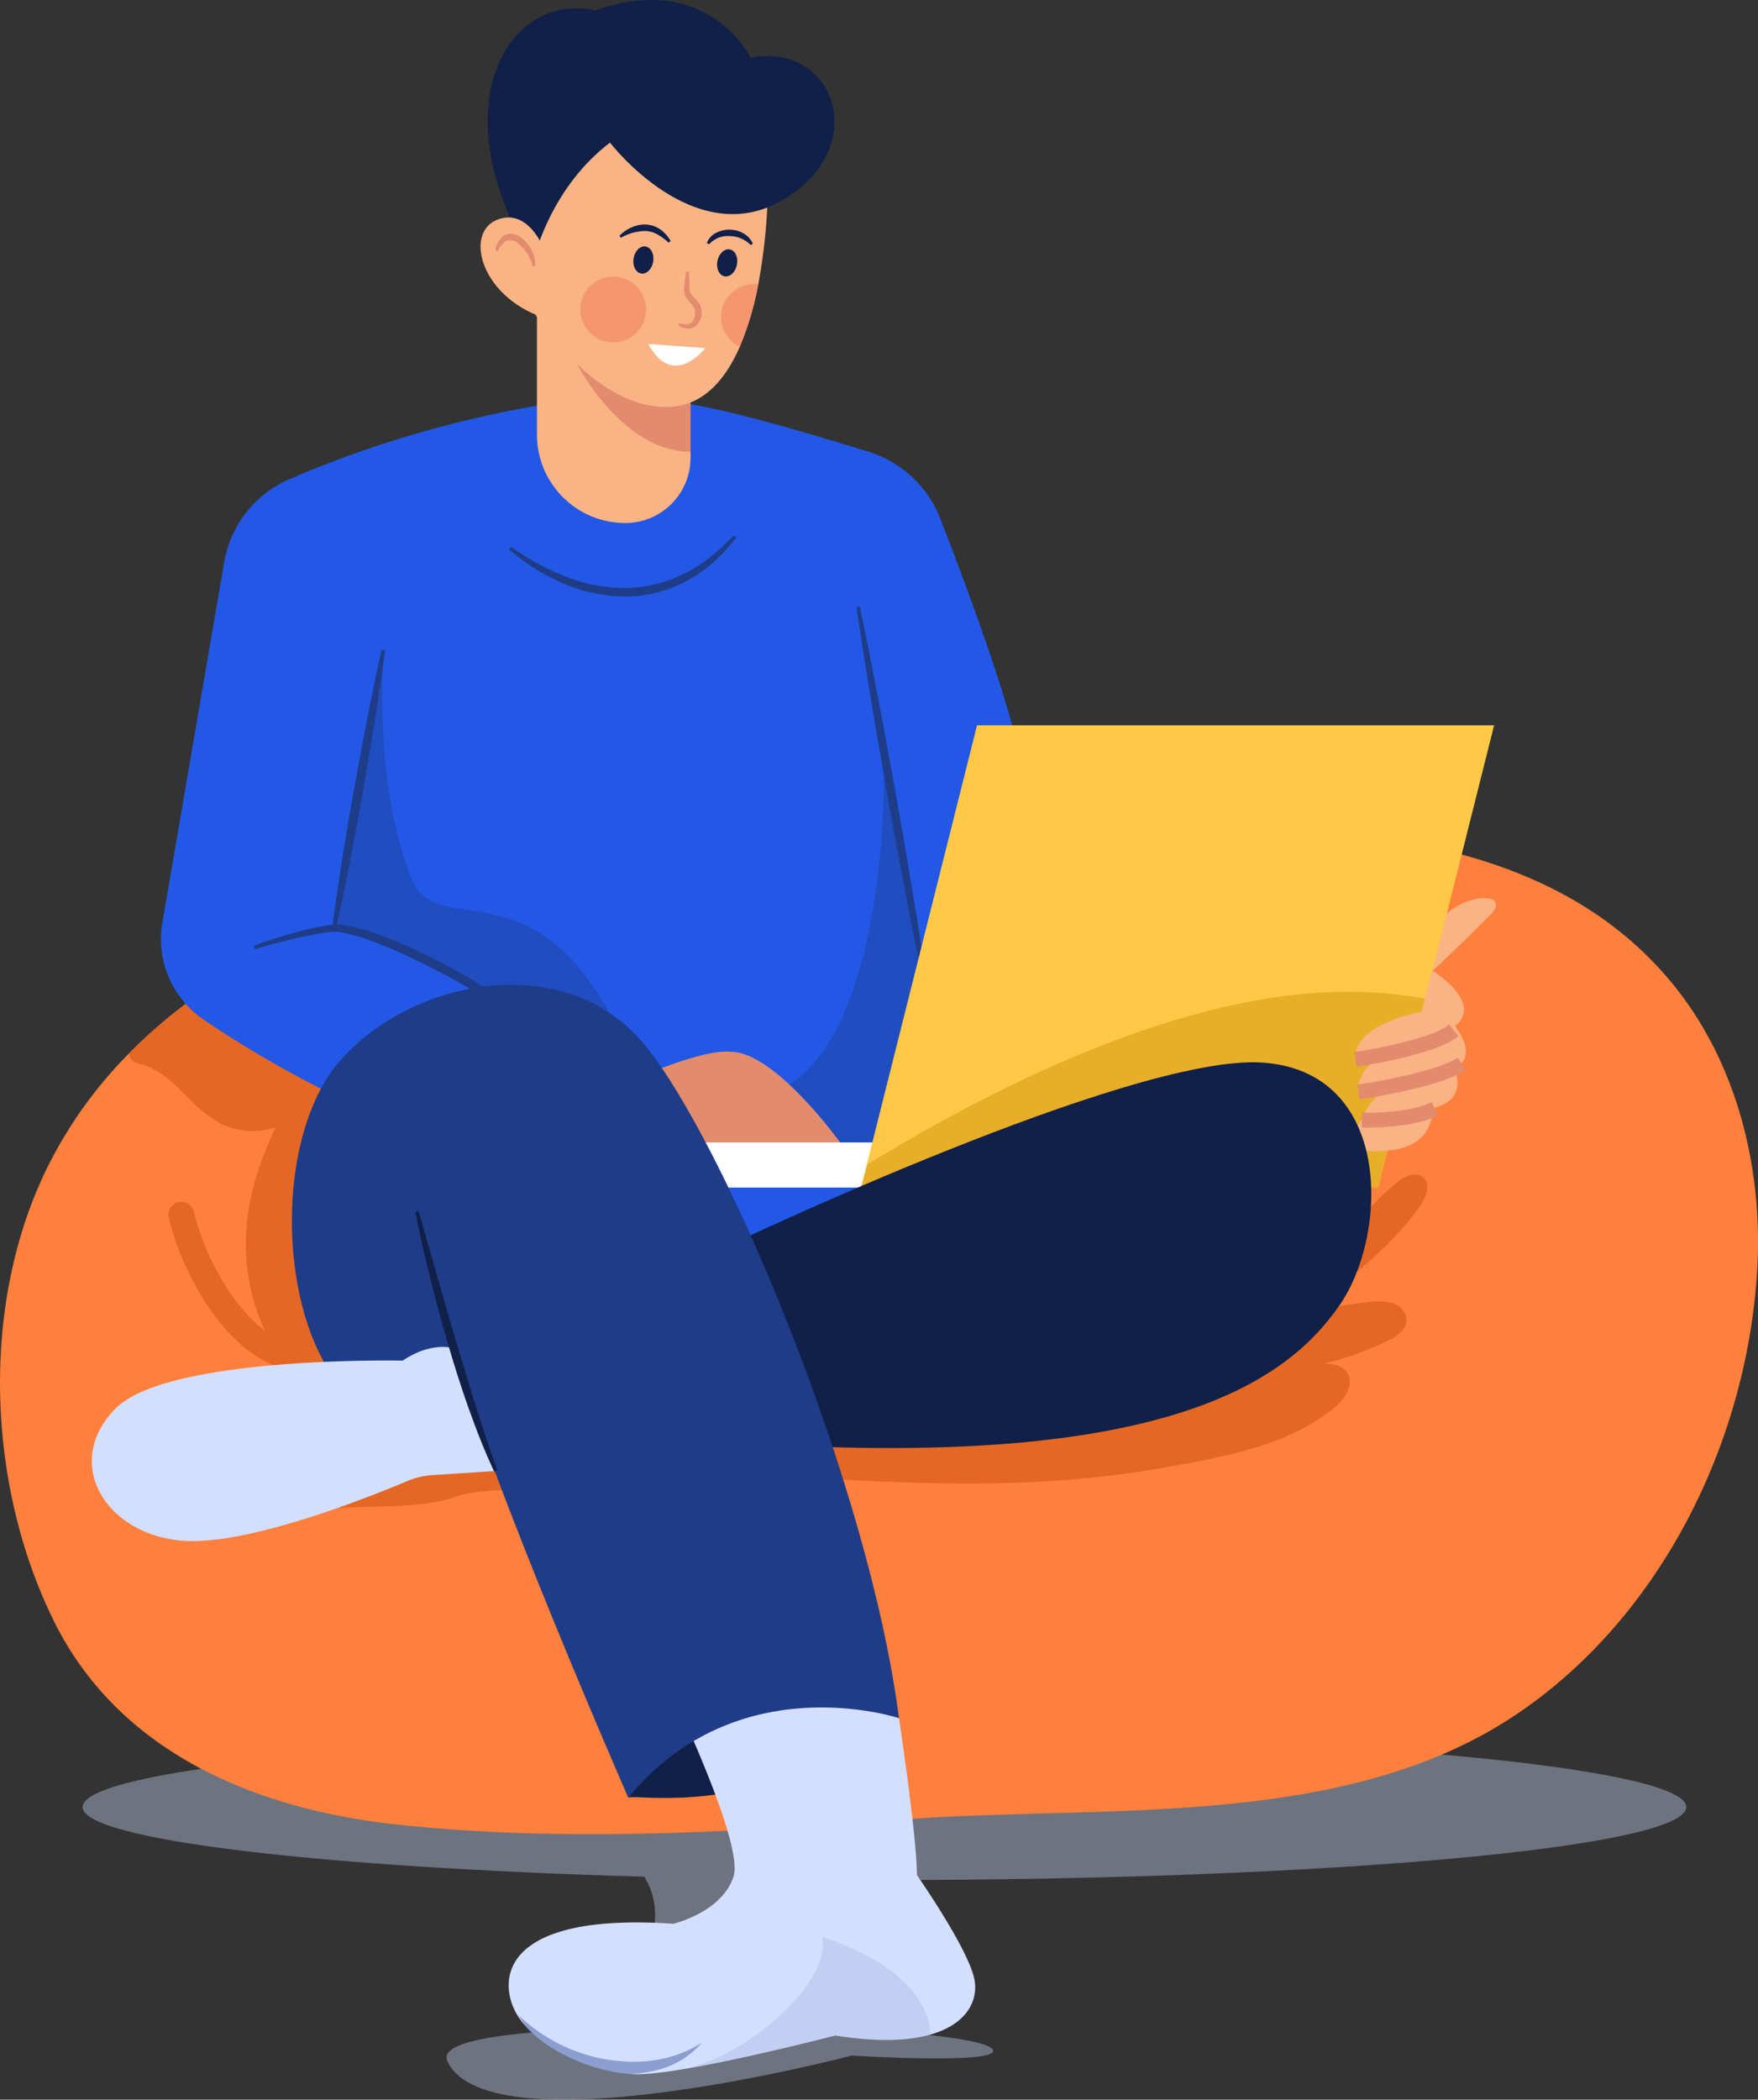 <svg xmlns="http://www.w3.org/2000/svg" width="297.459" height="355.107" viewBox="0 0 297.459 355.107">
  <rect x="0" y="0" width="297.459" height="355.107" fill="#333333" stroke="none"/>
  <g id="Group_1138" data-name="Group 1138" transform="translate(-397.186 -619.575)">
    <path id="Path_2982" data-name="Path 2982" d="M716.58,1640.338c0-6.818-60.745-12.346-135.677-12.346s-135.677,5.528-135.677,12.346c0,5.531,39.964,10.212,95.046,11.783,6,9.841-4.014,21.611-11.689,25.856-13.476.673-23.146,2.172-21.623,5.37,7.2,15.124,68.4-.969,68.4-.969s23.933,1.488,23.933-.788c0-1.048-4.216-2-11.147-2.73l.512-.031-25.837-26.255q8.872.107,18.077.109C655.836,1652.684,716.58,1647.157,716.58,1640.338Z" transform="translate(-34.069 -715.144)" fill="#aebcd4" opacity="0.47"/>
    <path id="Path_2983" data-name="Path 2983" d="M694.5,1176.27c-1.789,29.511-16.664,59-41.05,75.229-29.068,19.347-69.711,15.065-102.814,17.529-28.617,2.13-57.452,3.962-86.077.916-23.455-2.5-47.114-11.793-58.318-34.564-11.226-22.822-12.44-53.148-1.214-76.247a74.009,74.009,0,0,1,14-19.638c.916-.938,1.869-1.854,2.836-2.748.654-.6,1.316-1.2,1.992-1.781,1.032-.894,2.094-1.767,3.17-2.617.356-.276.713-.553,1.076-.829s.72-.545,1.083-.814.727-.538,1.1-.8l.829-.589q.687-.491,1.4-.96a97.419,97.419,0,0,1,13.131-7.43,104.606,104.606,0,0,1,13.552-5.271c15.057-4.675,30.784-6.333,46.321-8.376,32.972-4.326,66.541-5.8,99.775-5.78,27.119.007,57.656,4.064,75.789,27.345C691.311,1141.99,695.52,1159.461,694.5,1176.27Z" transform="translate(0 -341.769)" fill="#ff803d"/>
    <path id="Path_2984" data-name="Path 2984" d="M1226.683,1155.079s7-6.571,10.7-10.374-4.381-3.927-8.367.813A10.374,10.374,0,0,0,1226.683,1155.079Z" transform="translate(-588.018 -370.421)" fill="#f9b384"/>
    <path id="Path_2985" data-name="Path 2985" d="M498.893,1168.3a97.393,97.393,0,0,0-13.131,7.431q-.709.469-1.4.96l-.829.589c-.371.262-.734.531-1.1.8s-.727.538-1.083.814-.72.553-1.076.829q-1.592,1.265-3.126,2.6l-.044.022c-.676.582-1.338,1.178-1.992,1.781-.967.894-1.919,1.81-2.836,2.748a1.853,1.853,0,0,0,1.406,1.682c5.457,1.1,8.19,6.31,12.588,9.27a12.079,12.079,0,0,0,10.816,1.54c-3.977,8.422-6.17,16.776-4.453,26.2a33.6,33.6,0,0,0,2.663,8.246c-5.111-3.8-10.033-11.927-12.058-20.172a2.181,2.181,0,0,0-4.237,1.041c2.506,10.208,8.887,20.017,15.517,23.852a14.246,14.246,0,0,0,4.769,1.762,33.4,33.4,0,0,0,4.39,4.648l9.8,2.741,8-51.621Z" transform="translate(-53.257 -389.142)" fill="#e56724"/>
    <path id="Path_2986" data-name="Path 2986" d="M540.45,978.507c-20.264-7.892-34.332-16.285-42.5-21.874a16.419,16.419,0,0,1-6.887-16.332l10.45-60.909a18.788,18.788,0,0,1,11.078-14.106A185.834,185.834,0,0,1,560.08,852a114.293,114.293,0,0,1,18.358.364c6.772.668,22.273,5.236,32.127,8.3a19.094,19.094,0,0,1,12.145,11.334c4.131,10.65,10.844,28.634,12.984,38.353,7.392,33.566,6.18,31.082,6.18,31.082l7.634,51.621-81.067,4.544-20.721-9.452Z" transform="translate(-66.407 -164.683)" fill="#2258e5"/>
    <path id="Path_2987" data-name="Path 2987" d="M725.439,629.332s-7.18-14.723-26.265-8c-13.814-3-24.357,13.36-14.178,35.626l19.176,4.453Z" transform="translate(-201.229)" fill="#102048"/>
    <path id="Path_2988" data-name="Path 2988" d="M735.575,796.25v26.043a11.04,11.04,0,0,1-11.037,11.037,14.956,14.956,0,0,1-14.956-14.956V796.25Z" transform="translate(-221.544 -125.293)" fill="#f9b384"/>
    <path id="Path_2989" data-name="Path 2989" d="M751.975,831.663v14.207c-11.582.058-19.267-14.919-19.267-14.919Z" transform="translate(-237.944 -149.902)" fill="#e28b6d"/>
    <path id="Path_2990" data-name="Path 2990" d="M742.158,700.335a50.258,50.258,0,0,1-3.126,10.55c-2.5,5.707-6.318,10.055-12.149,10.179-13.647.291-24.175-18.358-24.175-18.358l2.181-25.447,10.361-11.633,28.537,17.631A96.359,96.359,0,0,1,742.158,700.335Z" transform="translate(-216.669 -32.657)" fill="#f9b384"/>
    <path id="Path_2991" data-name="Path 2991" d="M700.225,681.956s2.817-11.451,12.633-18.9c0,0,14.269,18.631,29.355,9.634s8.543-26.719-5.544-23.993l-16.177-1.818-20.267,6.453-3.454,15.9Z" transform="translate(-212.458 -19.36)" fill="#102048"/>
    <path id="Path_2992" data-name="Path 2992" d="M639.765,1064.657c-13.748-29.7-31.076-15.527-35.317-26.433-5.943-15.281-4.816-32.568-4.847-37.807l-8.28,46.623s18.486,1.757,25.321,12.888Z" transform="translate(-137.676 -270.084)" fill="#1f3c88" opacity="0.4"/>
    <path id="Path_2993" data-name="Path 2993" d="M599.289,997.423c-.516,3.989-1.123,7.961-1.751,11.93-.611,3.972-1.329,7.924-1.988,11.888q-1.035,5.937-2.19,11.852l-1.185,5.91c-.428,1.964-.827,3.933-1.287,5.892l-.6-.106c.24-2,.542-3.984.813-5.976l.916-5.958q.937-5.954,2.01-11.884c.741-3.949,1.424-7.908,2.213-11.848.772-3.943,1.565-7.883,2.449-11.806Z" transform="translate(-136.942 -267.885)" fill="#1f3c88"/>
    <path id="Path_2994" data-name="Path 2994" d="M896.056,972.328c1.1,5.18,2.116,10.375,3.112,15.574,1.012,5.2,1.925,10.409,2.892,15.613q1.384,7.818,2.7,15.647l1.269,7.838c.392,2.618.811,5.232,1.173,7.855l-.56.1c-.567-2.587-1.077-5.185-1.614-7.777l-1.519-7.794q-1.47-7.8-2.871-15.617c-.891-5.217-1.837-10.425-2.683-15.65-.862-5.223-1.7-10.449-2.462-15.69Z" transform="translate(-353.389 -250.164)" fill="#1f3c88"/>
    <path id="Path_2995" data-name="Path 2995" d="M853.891,1055c.969,9.452-.485,58.407-23.266,59.134l.242,10.664,35.869-2.181Z" transform="translate(-307.384 -308.793)" fill="#1f3c88" opacity="0.4"/>
    <path id="Path_2996" data-name="Path 2996" d="M746.037,1237.712c16.177-6.907,19.27-6.65,21.448-6.543,7.452.364,18.177,15.268,18.177,15.268l-.182,2.727h-40.9Z" transform="translate(-246.365 -433.703)" fill="#e28b6d"/>
    <rect id="Rectangle_2550" data-name="Rectangle 2550" width="50.349" height="7.634" transform="translate(511.547 812.794)" fill="#fff"/>
    <path id="Path_2997" data-name="Path 2997" d="M985.615,1119.578h-87.49l19.631-78.184h87.49Z" transform="translate(-355.254 -299.144)" fill="#ffc847"/>
    <path id="Path_2998" data-name="Path 2998" d="M992.953,1197.456c-8.656-1.293-36.648-7.11-94.328,28.032l-1.333,4.847,87.732-.9Z" transform="translate(-354.663 -408.998)" fill="#e8ae28"/>
    <g id="Group_1137" data-name="Group 1137" transform="translate(624.454 783.651)">
      <path id="Path_2999" data-name="Path 2999" d="M1194.141,1259.224c-.545,3.681-.727,9.088-12.133,8.407l-3.362-1.727,3.181-3.5,6.862-3.5Z" transform="translate(-1178.646 -1237.049)" fill="#f9b384"/>
      <path id="Path_3000" data-name="Path 3000" d="M1202.973,1225.833s6.242,8.155-.03,10.664a36.086,36.086,0,0,1-13.36,2.454c2.908-8.179,12.36-7.634,12.36-7.634Z" transform="translate(-1186.402 -1213.594)" fill="#f9b384"/>
      <path id="Path_3001" data-name="Path 3001" d="M1201.62,1207.708s8.6,8,.606,10.24c-11.295,3.166-14.784,3.393-14.784,3.393-.606-6,10.6-9.876,10.6-9.876Z" transform="translate(-1184.867 -1200.74)" fill="#f9b384"/>
      <path id="Path_3002" data-name="Path 3002" d="M1198.683,1183.75s11.754,7.149.727,11.148-13.632,3.938-13.632,3.938c-.606-6,11.209-8.058,11.209-8.058Z" transform="translate(-1183.688 -1183.75)" fill="#f9b384"/>
      <path id="Path_3003" data-name="Path 3003" d="M1185.833,1223.658s12.815-1.818,16.632-4.908" transform="translate(-1183.743 -1208.571)" fill="none" stroke="#e28b6d" stroke-miterlimit="10" stroke-width="2.5"/>
      <path id="Path_3004" data-name="Path 3004" d="M1187.5,1242.911s13.329-1.878,17.51-4.786" transform="translate(-1184.925 -1222.311)" fill="none" stroke="#e28b6d" stroke-miterlimit="10" stroke-width="2.5"/>
      <path id="Path_3005" data-name="Path 3005" d="M1189.583,1266.284s7.907.272,12.36-1.909" transform="translate(-1186.402 -1240.927)" fill="none" stroke="#e28b6d" stroke-miterlimit="10" stroke-width="2.5"/>
    </g>
    <path id="Path_3006" data-name="Path 3006" d="M762.708,1611.221c1.333-.727,22.418,3.878,45.8-13.451l-30.173-8.6Z" transform="translate(-259.219 -687.611)" fill="#102048"/>
    <path id="Path_3007" data-name="Path 3007" d="M902.3,1307.933c1-1.432,1.869-3.541.6-4.748-1.316-1.265-3.468-.153-4.85,1.04a58.193,58.193,0,0,0-6.689,6.834l-50.938,9.466-69.8,16.962,12,15.318c34.9,2.545,54.776,3.2,76.615-.655,11.132-1.964,21.083-3.99,28.506-10.039,1.767-1.447,3.439-3.875,2.29-5.846-.778-1.33-2.392-1.679-4.013-1.665a51.545,51.545,0,0,0,10.79-3.846c1.534-.742,3.243-1.9,3.206-3.606a3.157,3.157,0,0,0-2.145-2.69,8.33,8.33,0,0,0-3.6-.313,49.24,49.24,0,0,0-13.625,3.01C888.613,1321.6,896.706,1315.851,902.3,1307.933Zm-21.754,19.3c0-.015.007-.022.022-.036a.3.3,0,0,0,.073-.029C880.616,1327.186,880.579,1327.207,880.55,1327.229Z" transform="translate(-264.839 -484.403)" fill="#e56724"/>
    <path id="Path_3008" data-name="Path 3008" d="M821.458,1268.284s67.98-32.354,90.156-30.9,21.448,29.082,13.087,41.079-27.992,27.992-100.334,23.266Z" transform="translate(-300.883 -438.101)" fill="#102048"/>
    <path id="Path_3009" data-name="Path 3009" d="M764.473,1618.2c-3.679,1.04-8.9,1.294-16.083.153,0,0-9.306,2.414-18.467,4.312-6.2,1.287-12.331,2.334-15.465,2.232-.269-.007-.538-.022-.814-.044-6.013-.429-13.589-3.563-17.609-8.041a.072.072,0,0,0-.029-.036,11.2,11.2,0,0,1-2.392-3.992c-2.181-6.791,2.428-15.028,27.388-13.334,0,0,8.238-1.934,10.179-8s-12.36-35.139-12.36-35.139l20.358-13.814,19.994,22.175s3.032,19.994,3.032,26.538c0,0,8.478,12.12,9.692,17.45C772.674,1612.065,770.973,1616.362,764.473,1618.2Z" transform="translate(-209.879 -654.516)" fill="#d3dfff"/>
    <path id="Path_3010" data-name="Path 3010" d="M544.855,1160.869c2.332-.9,4.708-1.622,7.11-2.289,1.2-.329,2.413-.636,3.645-.877q.923-.187,1.868-.318c.317-.042.632-.075.962-.1a6.9,6.9,0,0,1,1.019.02,30.057,30.057,0,0,1,7.331,1.964c2.34.891,4.63,1.889,6.879,2.97s4.45,2.255,6.61,3.5,4.282,2.557,6.346,3.958a68.4,68.4,0,0,1,11.443,9.6l-.431.432q-2.742-2.481-5.709-4.68c-1.963-1.483-4-2.875-6.073-4.193A125.366,125.366,0,0,0,573,1163.612c-2.2-1.091-4.448-2.1-6.728-3a33.244,33.244,0,0,0-6.932-2.079,5.785,5.785,0,0,0-.836-.049c-.288.014-.59.037-.887.069-.6.066-1.2.151-1.8.256-1.2.211-2.409.455-3.611.725-2.4.546-4.794,1.182-7.143,1.91Z" transform="translate(-104.723 -381.322)" fill="#1f3c88"/>
    <path id="Path_3011" data-name="Path 3011" d="M584.685,1458.757c8.179-.545,16.218.041,22.054-2,6.24-2.181,22.539-.727,22.539-.727l-8.967-12.905-36.353,9.088Z" transform="translate(-132.454 -584.041)" fill="#e56724"/>
    <path id="Path_3012" data-name="Path 3012" d="M573.024,1257.029c-8.361-13.451-8.361-39.988,2.181-51.985,12.049-13.711,37.807-18.9,51.258-2.908s38.171,74.524,43.26,114.149c0,0-27.265-9.088-45.8,13.451,0,0-24.357-55.62-29.446-75.978l-13.814,10.906Z" transform="translate(-120.429 -406.124)" fill="#1f3c88"/>
    <path id="Path_3013" data-name="Path 3013" d="M511.933,1403.121s-3.635-1.333-8.725,2.06c0,0-39.746-.848-48.592,8.119s-2.06,20.964,10.906,22.3c10.882,1.119,32.007-7.323,38.516-10.065a12.874,12.874,0,0,1,4.158-.985l10.765-.7Z" transform="translate(-37.89 -555.488)" fill="#d3dfff"/>
    <path id="Path_3014" data-name="Path 3014" d="M688.19,753.026s-2.666-8.835-8.53-6.626-2.742,13.709,8.835,16.908Z" transform="translate(-198.275 -89.689)" fill="#f9b384"/>
    <path id="Path_3015" data-name="Path 3015" d="M693.706,932.935a42.221,42.221,0,0,0,9.251,5.042,27.319,27.319,0,0,0,10.178,1.92,22.507,22.507,0,0,0,9.955-2.471l1.161-.59c.38-.21.729-.473,1.1-.707a16.991,16.991,0,0,0,2.12-1.533l1.021-.829.513-.414c.166-.144.314-.307.472-.46q.93-.935,1.889-1.857l.435.366q-.859,1.037-1.748,2.062c-.15.169-.289.348-.448.509l-.492.466-.988.934a17.909,17.909,0,0,1-2.13,1.7c-.372.263-.726.555-1.114.794l-1.191.68a21.849,21.849,0,0,1-10.537,2.79,26.927,26.927,0,0,1-10.653-2.222,34.961,34.961,0,0,1-9.142-5.733Z" transform="translate(-210.036 -220.881)" fill="#1f3c88"/>
    <path id="Path_3016" data-name="Path 3016" d="M639.394,1323.942l3.15,11.022c1.071,3.667,2.073,7.351,3.193,11,1.1,3.656,2.188,7.312,3.337,10.949.575,1.817,1.143,3.64,1.773,5.438.308.9.586,1.816.911,2.712s.642,1.8.95,2.7l-.525.219q-1.217-2.607-2.29-5.281c-.714-1.781-1.365-3.584-2.024-5.385-1.292-3.611-2.433-7.271-3.515-10.945-1.049-3.684-2.086-7.371-3-11.09s-1.791-7.444-2.517-11.208Z" transform="translate(-171.376 -499.52)" fill="#102048"/>
    <path id="Path_3017" data-name="Path 3017" d="M837.97,1762.475c-3.679,1.04-8.9,1.294-16.083.153,0,0-15.392,3.941-25.116,5.486,10-2,24.538-14.359,22.9-22.175C834.033,1750.664,837.941,1757.844,837.97,1762.475Z" transform="translate(-283.376 -798.789)" fill="#1f3c88" opacity="0.1"/>
    <path id="Path_3018" data-name="Path 3018" d="M729.945,1796.277a14.505,14.505,0,0,1-7.518,4.61,20.55,20.55,0,0,1-4.653.676c-6.013-.429-13.589-3.563-17.609-8.041a.072.072,0,0,0-.029-.036,17.142,17.142,0,0,1-1.178-1.81,29.3,29.3,0,0,0,6.973,4.864,27.731,27.731,0,0,0,3.861,1.57c.647.247,1.323.393,1.992.582a17.37,17.37,0,0,0,2.036.407C719.25,1800.014,725.016,1799.447,729.945,1796.277Z" transform="translate(-214.009 -831.224)" fill="#1f3c88" opacity="0.4"/>
    <path id="Path_3019" data-name="Path 3019" d="M691.639,761.028a5.983,5.983,0,0,0-.947-2.21,6.633,6.633,0,0,0-1.6-1.729,1.783,1.783,0,0,0-1.859-.343,4.207,4.207,0,0,0-1.478,1.752l-.4-.14a3.637,3.637,0,0,1,1.395-2.437,2.179,2.179,0,0,1,1.584-.326,3.394,3.394,0,0,1,1.391.61,6.012,6.012,0,0,1,1.778,2.148,4.659,4.659,0,0,1,.567,2.685Z" transform="translate(-204.359 -96.438)" fill="#e28b6d"/>
    <path id="Path_3020" data-name="Path 3020" d="M817.734,767.185c-.256,1.254-1.2,2.121-2.11,1.935s-1.44-1.352-1.185-2.607,1.2-2.12,2.11-1.935S817.99,765.931,817.734,767.185Z" transform="translate(-295.86 -102.815)" fill="#102048"/>
    <ellipse id="Ellipse_83" data-name="Ellipse 83" cx="2.318" cy="1.681" rx="2.318" ry="1.681" transform="translate(504.016 665.566) rotate(-80.739)" fill="#102048"/>
    <path id="Path_3021" data-name="Path 3021" d="M793.578,777.49c.086,1.032.128,2.059.14,3.065a1.829,1.829,0,0,0,.541,1.064,11.316,11.316,0,0,1,1.057,1.215,2.509,2.509,0,0,1,.376.881,3.142,3.142,0,0,1,.061.926,3.054,3.054,0,0,1-.669,1.69,2.323,2.323,0,0,1-.747.6,2.132,2.132,0,0,1-.928.2,3.008,3.008,0,0,1-1.6-.579l.2-.376a2.865,2.865,0,0,0,1.356.193,1.336,1.336,0,0,0,.959-.616,2.221,2.221,0,0,0,.081-2.319c-.224-.359-.6-.7-.948-1.139a2.641,2.641,0,0,1-.671-1.713c.079-1.056.2-2.09.366-3.12Z" transform="translate(-279.858 -111.964)" fill="#e28b6d"/>
    <path id="Path_3022" data-name="Path 3022" d="M757.591,752.026a6.811,6.811,0,0,1,2.042-1.4,5.4,5.4,0,0,1,2.53-.483,4.6,4.6,0,0,1,2.448.9,5.839,5.839,0,0,1,1.634,1.894l-.336.262a11.839,11.839,0,0,0-1.815-1.349,4.75,4.75,0,0,0-2.007-.62,8.438,8.438,0,0,0-4.246,1.148Z" transform="translate(-255.59 -92.587)" fill="#102048"/>
    <path id="Path_3023" data-name="Path 3023" d="M808.457,755.4a3.107,3.107,0,0,1,1.593-1.747,4.827,4.827,0,0,1,2.319-.519,4.747,4.747,0,0,1,2.294.63,3.714,3.714,0,0,1,1.57,1.734l-.357.233a5.128,5.128,0,0,0-3.536-1.513,4.291,4.291,0,0,0-3.5,1.37Z" transform="translate(-291.663 -94.715)" fill="#102048"/>
    <path id="Path_3024" data-name="Path 3024" d="M774.325,819.63l9.644.687S778.589,827.453,774.325,819.63Z" transform="translate(-267.458 -141.874)" fill="#fff"/>
    <path id="Path_3025" data-name="Path 3025" d="M822.969,784.851a50.261,50.261,0,0,1-3.126,10.55,5.568,5.568,0,0,1,2.392-10.6A4.924,4.924,0,0,1,822.969,784.851Z" transform="translate(-297.479 -117.173)" fill="#ee6f57" opacity="0.4"/>
    <circle id="Ellipse_84" data-name="Ellipse 84" cx="5.574" cy="5.574" r="5.574" transform="translate(493.647 668.945) rotate(-22.78)" fill="#ee6f57" opacity="0.4"/>
  </g>
</svg>
